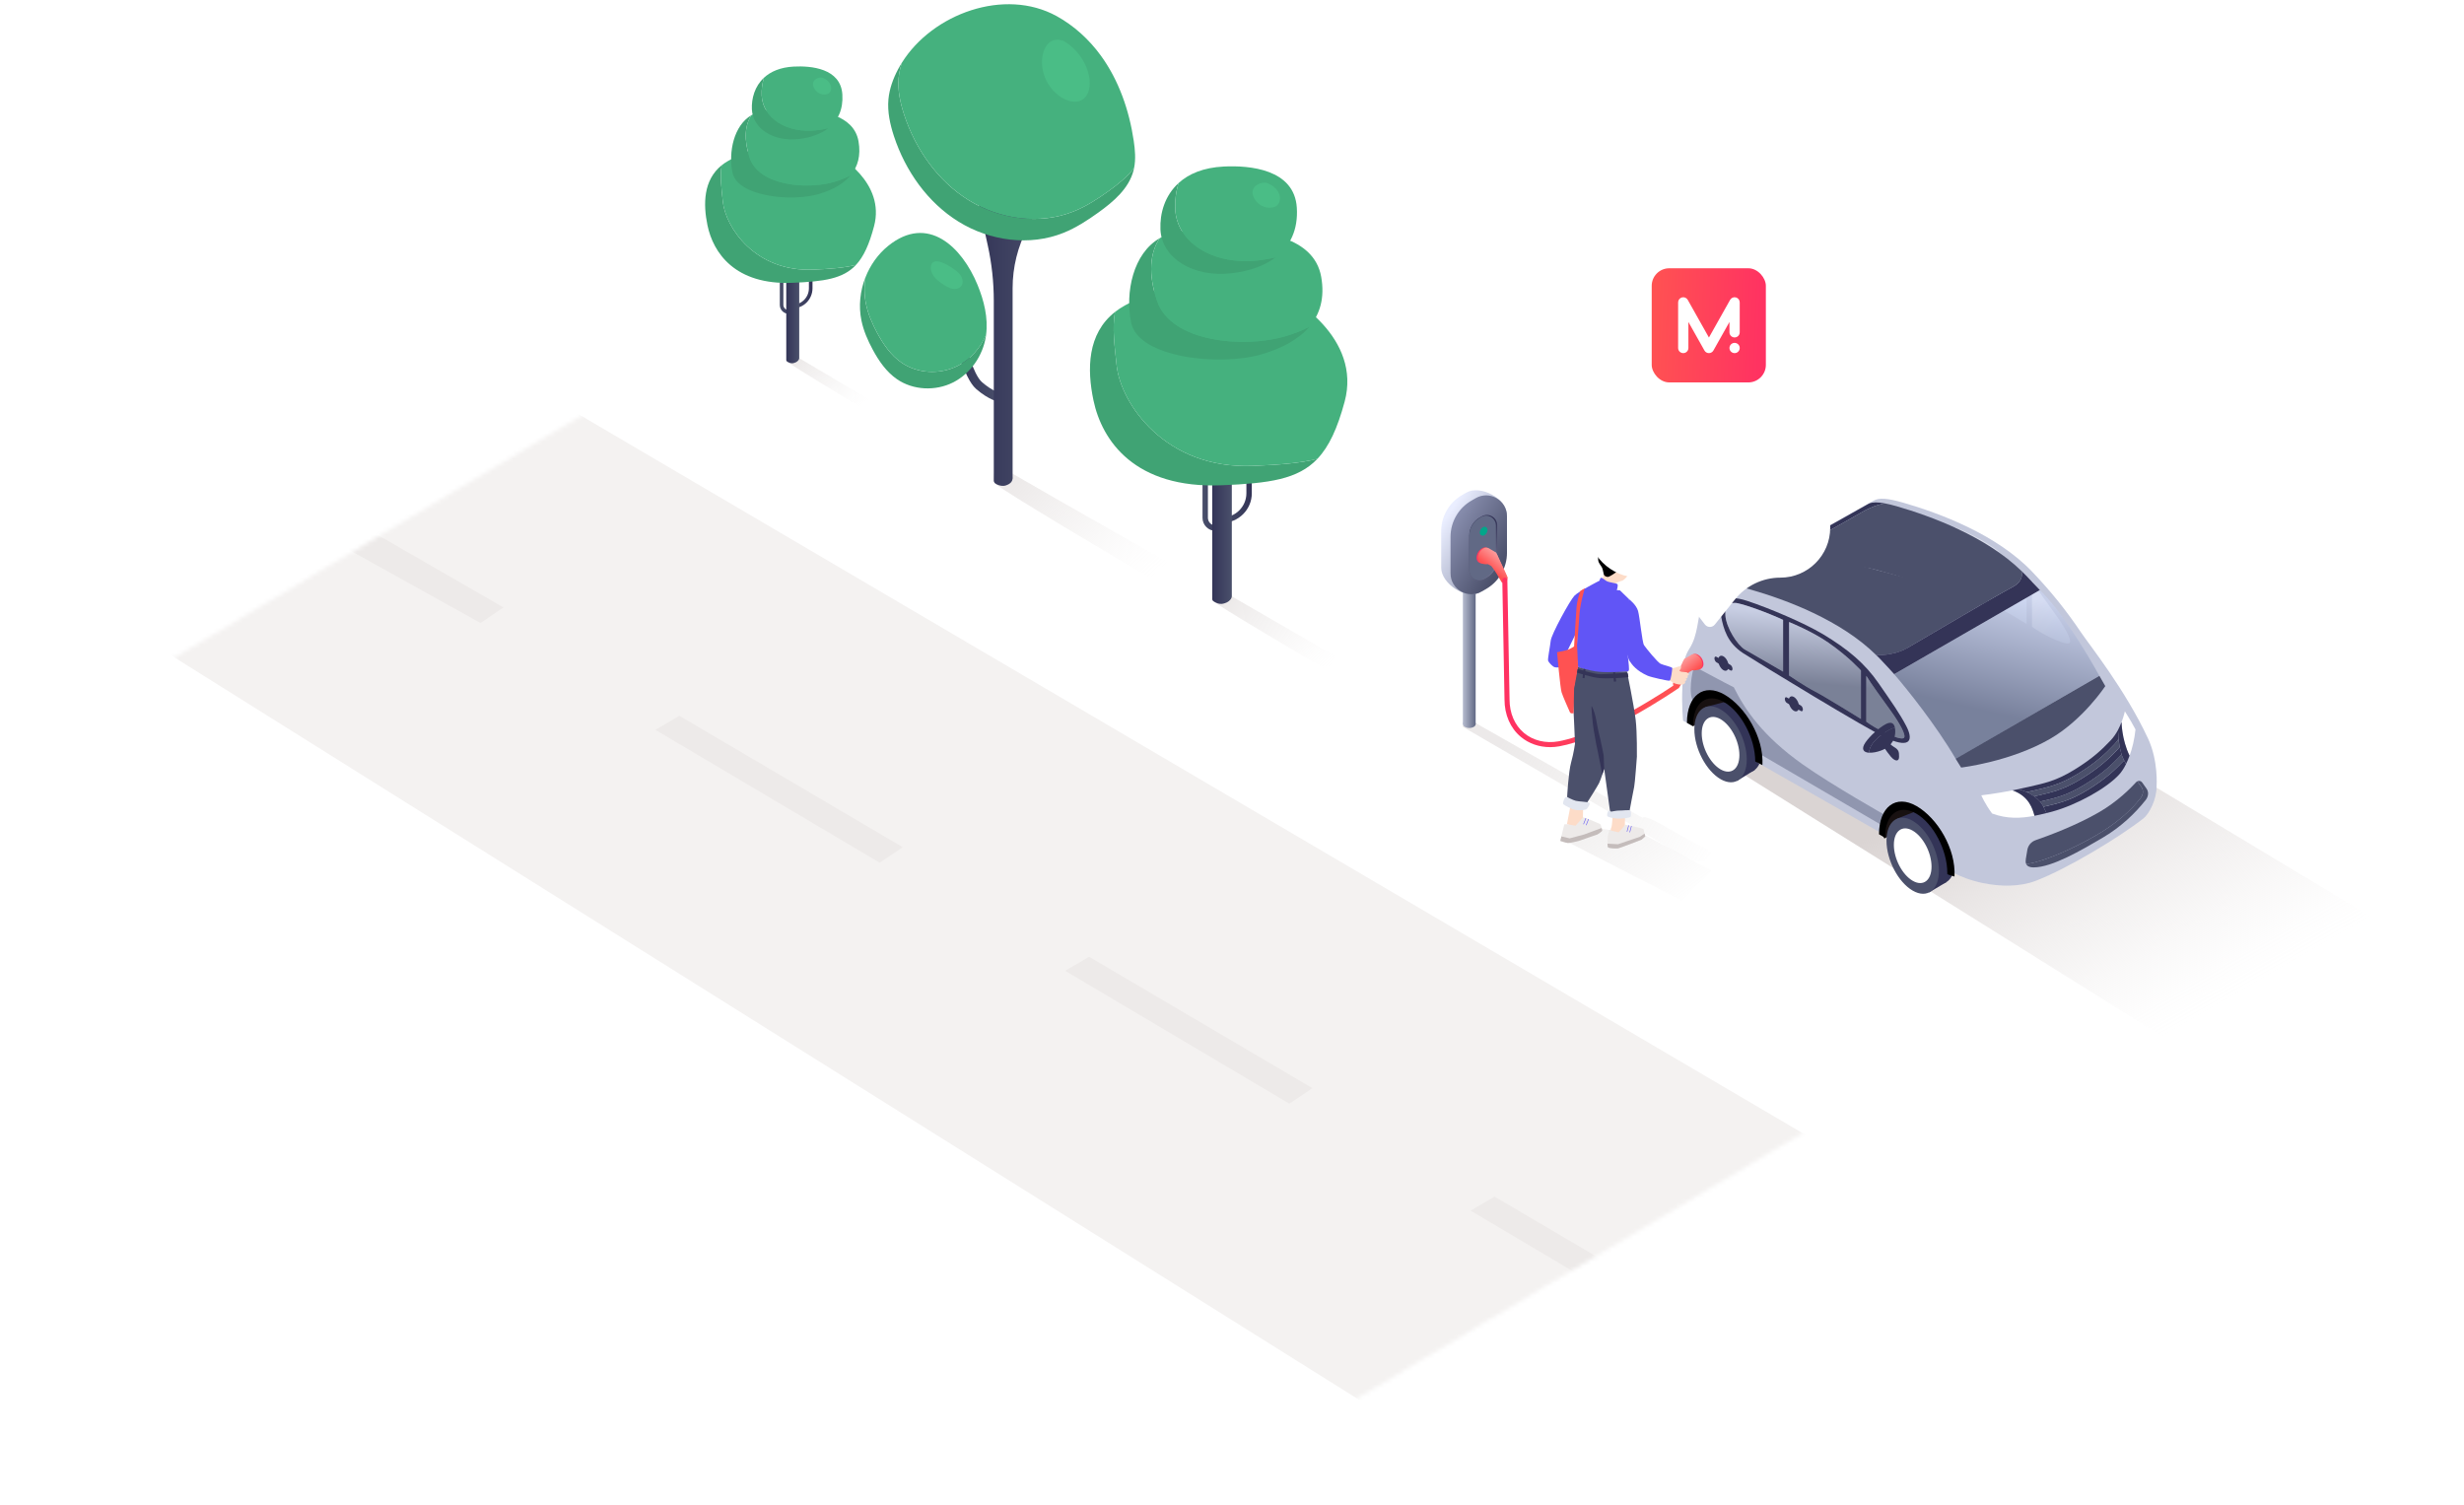 <?xml version="1.0" encoding="UTF-8"?>
<svg xmlns="http://www.w3.org/2000/svg" width="583" height="356" viewBox="0 0 583 356" fill="none">
  <mask id="mask0_7581_391" style="mask-type:alpha" maskUnits="userSpaceOnUse" x="23" y="0" width="560" height="341">
    <path d="M26.532 177.334L299.237 339.341C301.531 340.777 304.398 340.815 306.719 339.429L579.327 177.08C584.215 174.171 584.224 166.908 579.355 163.98C485.158 107.361 401.143 58.602 306.946 1.993C304.672 0.626 301.861 0.617 299.577 1.974L26.673 164.302C21.842 167.182 21.758 174.348 26.532 177.334Z" fill="#F9F7F6"></path>
  </mask>
  <g mask="url(#mask0_7581_391)">
    <path d="M360.255 355.447L0.5 130L87.5 69L471.176 294.347L360.255 355.447Z" fill="#F4F2F1"></path>
    <path d="M87.5 125.5L119.126 143.723L113.682 147.401L81.5 129.5L87.5 125.5Z" fill="#EDEAE9"></path>
    <path d="M160.744 169.365L213.583 200.452L208.139 204.129L155.072 172.685L160.744 169.365Z" fill="#EDEAE9"></path>
    <path d="M257.687 226.378L310.526 257.466L305.082 261.143L252.015 229.699L257.687 226.378Z" fill="#EDEAE9"></path>
    <path d="M353.621 283.127L406.46 314.214L401.016 317.892L347.949 286.447L353.621 283.127Z" fill="#EDEAE9"></path>
  </g>
  <path d="M526.13 254.299L566.63 220.299L458.63 155.299L408.63 180.799L526.13 254.299Z" fill="url(#paint0_linear_7581_391)"></path>
  <path d="M404.386 164.045C401.107 164.923 400.432 168.106 400.171 171.048L400.586 171.858L410.79 165.887C408.813 164.643 406.787 163.398 404.395 164.045H404.386Z" fill="#181111"></path>
  <path d="M405.389 171.145C405.389 175.36 407.964 180.26 411.127 182.083C414.291 183.907 416.856 181.958 416.846 177.743C416.846 173.527 414.271 168.627 411.108 166.804C407.945 164.981 405.379 166.919 405.389 171.145Z" fill="#333457"></path>
  <path d="M415.197 182.17L410.983 184.775L403.46 167.315L407.935 166.128L415.197 182.17Z" fill="#333457"></path>
  <path d="M400.895 172.524C400.895 177.087 403.682 182.383 407.106 184.36C410.529 186.328 413.297 184.235 413.297 179.672C413.297 175.109 410.51 169.813 407.086 167.846C403.662 165.878 400.895 167.971 400.895 172.534V172.524Z" fill="#4B506B"></path>
  <path d="M402.64 173.537C402.64 176.816 404.637 180.617 407.106 182.045C409.565 183.463 411.561 181.958 411.552 178.668C411.552 175.389 409.555 171.578 407.086 170.16C404.627 168.742 402.631 170.247 402.64 173.537Z" fill="white"></path>
  <path d="M449.666 190.601C446.377 191.479 445.712 194.662 445.451 197.604L445.866 198.414L456.07 192.443C454.093 191.199 452.068 189.964 449.676 190.601H449.666Z" fill="#181111"></path>
  <path d="M450.64 197.093C450.64 201.463 453.312 206.546 456.591 208.437C459.879 210.328 462.532 208.312 462.522 203.942C462.522 199.572 459.851 194.489 456.571 192.598C453.283 190.707 450.631 192.723 450.64 197.093Z" fill="#333457"></path>
  <path d="M460.545 208.707L456.436 211.157L448.914 193.688L453.524 191.855L460.545 208.707Z" fill="#333457"></path>
  <path d="M446.358 198.907C446.358 203.469 449.145 208.765 452.569 210.733C455.993 212.701 458.761 210.608 458.761 206.045C458.761 201.482 455.973 196.186 452.55 194.209C449.126 192.241 446.358 194.334 446.358 198.897V198.907Z" fill="#4B506B"></path>
  <path d="M448.104 199.91C448.104 203.189 450.1 206.99 452.569 208.408C455.028 209.826 457.025 208.321 457.015 205.042C457.015 201.762 455.019 197.951 452.55 196.533C450.09 195.115 448.094 196.62 448.104 199.91Z" fill="white"></path>
  <path d="M398.242 170.527C398.242 170.527 398.937 170.913 400.171 171.617C400.017 167.209 402.515 164.961 403.45 164.932C408.697 164.788 410.365 166.669 411.233 168.009C413.124 170.942 416.345 177.106 415.834 180.434C424.379 185.257 436.222 192.096 445.403 197.267C446.175 190.427 450.206 189.521 451.46 190.225C455.337 192.405 457.777 193.495 460.284 198.685C460.969 200.103 461.519 205.775 461.943 206.363C463.785 207.395 466.283 208.331 469.022 208.91C469.07 208.919 469.119 208.929 469.167 208.939C473.247 209.788 477.847 209.874 481.666 208.408C489.083 205.582 501.495 198.087 507.117 193.669C508.641 192.463 510.262 189.029 510.262 186.183V186.106C510.262 186.106 510.734 180.087 508.246 174.752C502.874 163.215 494.551 152.826 492.439 149.71C488.784 144.299 485.36 140.045 480.856 135.308C472.398 126.415 458.886 121.408 450.245 118.919C446.628 117.878 444.583 117.704 443.262 118.485L404.656 140.17C404.656 140.17 404.656 140.17 404.637 140.17C403.701 140.749 403.132 141.839 402.592 143.44C401.647 146.267 401.753 150.318 399.766 153.415C397.943 156.27 398.262 158.691 398.069 162.521C397.847 166.871 398.233 170.527 398.233 170.527H398.242Z" fill="#C2C7DB"></path>
  <path d="M410.221 162.608C412.883 167.913 417.01 174.135 426.577 180.897C433.647 185.894 446.319 193.022 446.319 193.022L445.702 195.521L416.383 178.399L413.288 170.575C413.288 170.575 410.78 166.456 406.623 164.768C406.315 164.653 403.45 164.392 400.808 166.138C399.255 164.508 400.451 158.411 400.895 157.746C402.891 158.691 407.617 161.334 410.221 162.617H410.24L410.221 162.608Z" fill="#9096AF"></path>
  <path d="M440.359 120.125L439.588 120.559C439.819 120.386 440.08 120.241 440.359 120.125Z" fill="#F6C422"></path>
  <path d="M481.271 188.431C481.425 188.392 481.579 188.363 481.743 188.325C485.263 187.505 488.022 186.984 492.362 184.341C496.943 181.543 499.093 179.363 500.993 177.386C501.196 177.173 501.369 176.952 501.553 176.73C501.668 177.337 501.813 177.916 501.987 178.466C501.9 178.572 501.823 178.688 501.736 178.784C499.846 180.752 497.695 182.942 493.104 185.73C488.841 188.334 486.093 188.874 482.669 189.675C482.254 189.202 481.791 188.778 481.29 188.421L481.271 188.431Z" fill="#333457"></path>
  <path d="M502.488 180.009C502.488 180.009 502.546 179.942 502.575 179.913C502.72 180.202 502.864 180.482 503.038 180.791C502.527 181.813 501.958 182.672 501.36 183.318C498.341 186.578 491.349 190.456 485.562 192.038C485.109 192.164 484.646 192.279 484.203 192.395C484.01 191.98 483.797 191.556 483.585 191.093C483.556 191.025 483.508 190.967 483.47 190.9C486.874 190.109 489.613 189.559 493.866 186.964C498.447 184.167 500.598 181.987 502.488 180.009Z" fill="#333457"></path>
  <path d="M491.6 183.106C487.26 185.759 484.492 186.27 480.981 187.09C480.48 187.215 479.998 187.312 479.515 187.408C478.86 187.109 478.204 186.878 477.596 186.704C478.416 186.53 479.265 186.357 480.113 186.154C483.633 185.334 486.392 184.823 490.732 182.17C495.313 179.373 497.464 177.193 499.363 175.215C500.077 174.473 500.665 173.595 501.128 172.727C501.148 173.334 501.196 174.067 501.273 174.839C500.964 175.302 500.617 175.756 500.222 176.161C498.332 178.128 496.181 180.318 491.6 183.116V183.106Z" fill="#333457"></path>
  <path d="M501.726 178.775C501.823 178.678 501.89 178.563 501.977 178.466C502.112 178.891 502.266 179.305 502.45 179.662C502.488 179.739 502.536 179.826 502.575 179.903C502.546 179.932 502.527 179.971 502.498 180C500.608 181.968 498.457 184.157 493.866 186.945C489.632 189.54 486.884 190.09 483.479 190.881C483.248 190.437 482.968 190.032 482.659 189.675C486.093 188.874 488.841 188.325 493.095 185.72C497.685 182.923 499.826 180.743 501.726 178.775Z" fill="#4B506B"></path>
  <path d="M492.362 184.34C488.022 186.984 485.254 187.504 481.743 188.324C481.579 188.363 481.425 188.392 481.271 188.43C480.702 188.025 480.104 187.697 479.506 187.418C479.998 187.312 480.47 187.205 480.972 187.099C484.482 186.279 487.25 185.768 491.58 183.115C496.171 180.318 498.312 178.138 500.212 176.16C500.608 175.755 500.945 175.302 501.263 174.839C501.331 175.456 501.408 176.093 501.533 176.73C501.36 176.951 501.177 177.173 500.974 177.385C499.084 179.353 496.933 181.543 492.352 184.34H492.362Z" fill="#4B506B"></path>
  <path d="M476.178 187.003C480.19 188.431 480.943 191.498 481.386 193.022C478.107 193.659 474.819 193.784 471.347 192.482C469.649 190.215 468.791 188.18 468.791 188.18C468.791 188.18 471.964 187.823 476.178 187.013V187.003Z" fill="white"></path>
  <path d="M476.178 187.003C476.641 186.916 477.114 186.82 477.596 186.714C479.689 187.312 482.399 188.546 483.585 191.074C483.807 191.537 484.01 191.961 484.203 192.376C483.257 192.627 482.322 192.839 481.377 193.022C480.933 191.498 480.181 188.431 476.169 187.003H476.178Z" fill="#333457"></path>
  <path d="M501.977 170.855C502.527 169.418 502.758 168.308 502.758 168.308C502.758 168.308 504.022 170.238 505.275 172.601C505.025 174.955 504.523 177.038 503.877 178.804C501.987 175.331 501.987 170.845 501.987 170.845L501.977 170.855Z" fill="white"></path>
  <path d="M502.45 179.662C501.476 177.733 501.206 174.646 501.128 172.726C501.476 172.071 501.746 171.444 501.977 170.845C501.977 170.845 501.977 174.829 503.867 178.794C503.617 179.508 503.337 180.173 503.038 180.762C502.826 180.376 502.623 179.99 502.45 179.643V179.662Z" fill="#333457"></path>
  <path d="M479.93 204.366C484.231 203.643 491.146 200.46 496.075 197.575C500.559 194.951 503.964 192 506.452 188.874C507.098 188.074 507.252 187.003 506.655 186.164L505.719 184.852C506.095 184.669 506.577 184.755 506.847 185.132L507.879 186.588C508.477 187.427 508.313 188.488 507.677 189.299C505.198 192.424 501.832 195.694 497.348 198.308C492.41 201.202 485.582 205.196 481.222 205.234C480.084 205.234 479.573 204.878 479.39 204.357C479.573 204.376 479.747 204.386 479.94 204.357L479.93 204.366Z" fill="#4B506B"></path>
  <path d="M479.332 203.199L479.679 201.115C479.863 200.035 480.605 199.148 481.647 198.791C484.636 197.759 491.137 195.366 496.644 192.183C500.926 189.714 504.08 186.55 505.439 185.054C505.517 184.968 505.623 184.91 505.719 184.871L506.655 186.183C507.253 187.013 507.089 188.083 506.452 188.894C503.973 192.019 500.559 194.961 496.075 197.585C491.137 200.479 484.231 203.652 479.93 204.376C479.737 204.405 479.554 204.395 479.38 204.376C479.255 204.029 479.265 203.623 479.332 203.209V203.199Z" fill="#4B506B"></path>
  <path d="M498.129 162.337C498.129 162.337 492.931 170.238 485.167 174.762C475.725 180.251 464.017 181.611 464.017 181.611C463.554 180.868 463.13 180.173 462.725 179.537L496.731 159.906C497.184 160.688 497.647 161.498 498.129 162.347V162.337Z" fill="#4B506B"></path>
  <path d="M407.192 138.849C408.186 138.289 441.459 119.575 441.459 119.575L442.23 119.141C443.118 118.794 444.304 118.784 445.963 119.103C445.914 119.103 443.368 119.479 440.35 121.283C437.302 123.106 415.544 135.116 413.509 136.399C411.474 137.681 411.773 138.858 411.773 138.858C409.603 138.347 408.176 138.28 407.183 138.858L407.192 138.849Z" fill="#333457"></path>
  <path d="M443.986 134.846C456.841 138.376 467.585 140.305 471.086 141.733C465.329 145.08 456.118 150.53 451.228 153.366C448.075 155.199 443.986 155.035 443.986 155.035L444.005 155.074C435.518 146.682 422.594 141.907 414.213 139.495C413.307 139.235 412.506 139.013 411.783 138.839C411.783 138.839 411.474 137.672 413.519 136.379C414.213 135.945 417.184 134.267 420.926 132.174C426.838 131.99 435.065 132.395 443.986 134.836V134.846Z" fill="#4B506B"></path>
  <path d="M431.207 149.98C437.398 153.694 441.304 157.061 444.526 161.72C447.737 166.379 449.425 168.714 451.036 171.791C452.637 174.878 452.27 177.202 446.647 174.771C442.076 172.784 416.219 156.964 412.468 154.562C408.726 152.151 407.781 148.804 407.241 145.861C406.7 142.91 407.511 140.238 413.403 142.177C418.553 143.865 426.886 147.405 431.207 149.99V149.971V149.98Z" fill="#343457"></path>
  <path d="M441.584 159.906C442.558 161.595 445.316 165.328 447.525 168.415C449.348 170.952 451.238 174.193 450.409 174.646C449.329 175.244 443.523 172.283 441.584 170.759V159.906Z" fill="#C4C6D2"></path>
  <path d="M440.311 158.681V170.112C440.311 170.112 431.776 164.797 429.394 163.582C427.05 162.376 423.308 159.829 423.308 159.829V147.173C423.308 147.173 428.641 149.305 432.634 152.074C437.456 155.421 440.33 158.672 440.33 158.672L440.311 158.681Z" fill="#C4C6D2"></path>
  <path d="M421.89 146.662V158.913C421.89 158.913 414.599 154.698 412.854 153.694C411.118 152.691 408.436 148.543 408.234 145.601C408.031 142.649 409.256 142.746 410.375 142.649C411.773 142.543 418.737 145.167 421.881 146.662H421.89Z" fill="#C4C6D2"></path>
  <path d="M441.584 159.906C442.558 161.595 445.316 165.328 447.525 168.415C449.348 170.952 451.238 174.193 450.409 174.646C449.329 175.244 443.532 172.283 441.584 170.759V159.906Z" fill="url(#paint1_linear_7581_391)" fill-opacity="0.4"></path>
  <path d="M440.311 158.681V170.112C440.311 170.112 431.776 164.797 429.394 163.582C427.05 162.376 423.308 159.829 423.308 159.829V147.173C423.308 147.173 428.641 149.305 432.634 152.074C437.456 155.421 440.33 158.672 440.33 158.672L440.311 158.681Z" fill="url(#paint2_linear_7581_391)" fill-opacity="0.4"></path>
  <path d="M421.89 146.662V158.913C421.89 158.913 414.599 154.698 412.854 153.694C411.118 152.691 408.436 148.543 408.234 145.601C408.031 142.649 409.256 142.746 410.375 142.649C411.773 142.543 418.737 145.167 421.881 146.662H421.89Z" fill="url(#paint3_linear_7581_391)" fill-opacity="0.4"></path>
  <path d="M423.202 165.82C423.202 166.726 423.752 167.778 424.436 168.173C425.112 168.559 425.671 168.154 425.671 167.247C425.671 166.341 425.121 165.289 424.436 164.903C423.761 164.517 423.202 164.923 423.202 165.829V165.82Z" fill="#343457"></path>
  <path d="M422.787 166.321L426.095 168.231C426.365 168.386 426.577 168.231 426.577 167.865C426.577 167.498 426.365 167.093 426.095 166.929L422.787 165.019C422.517 164.865 422.305 165.019 422.305 165.386C422.305 165.752 422.517 166.167 422.787 166.321Z" fill="#343457"></path>
  <path d="M406.537 156.212C406.537 157.119 407.086 158.17 407.771 158.566C408.446 158.952 409.005 158.546 409.005 157.64C409.005 156.733 408.456 155.681 407.771 155.296C407.096 154.91 406.537 155.315 406.537 156.222V156.212Z" fill="#343457"></path>
  <path d="M406.131 156.714L409.439 158.624C409.71 158.778 409.922 158.624 409.922 158.257C409.922 157.9 409.71 157.485 409.439 157.321L406.131 155.411C405.861 155.257 405.649 155.411 405.649 155.778C405.649 156.135 405.861 156.55 406.131 156.714Z" fill="#343457"></path>
  <path d="M445.49 174.202C445.49 174.202 446.995 176.064 448.133 176.739C449.271 177.405 449.338 177.887 449.338 179.064C449.338 180.241 448.393 180.202 447.409 179.054C446.435 177.916 444.593 175.138 444.593 175.138L445.48 174.212L445.49 174.202Z" fill="#343457"></path>
  <path d="M445.336 173.759C446.705 172.736 447.679 172.321 448.335 172.157C448.393 172.418 448.422 172.707 448.432 173.016C448.461 174.463 447.853 176.537 445.143 177.559C444.101 177.955 443.04 178.148 442.221 178.09C442.279 176.836 443.098 175.398 445.336 173.739V173.759Z" fill="#343457"></path>
  <path d="M441.391 175.649C442.442 174.125 444.651 172.109 446.281 171.289C447.554 170.652 448.142 171.202 448.345 172.157C447.689 172.321 446.715 172.736 445.345 173.759C443.118 175.418 442.288 176.845 442.23 178.109C440.928 178.022 440.272 177.27 441.391 175.649Z" fill="#343457"></path>
  <path d="M453.495 190.736C458.394 193.572 462.821 200.807 462.445 207.405C462.213 207.279 461.259 207.125 460.747 206.826V206.546C460.747 201.125 457.439 194.836 453.379 192.492C449.319 190.148 446.03 192.636 446.03 198.058V198.231C445.558 197.951 445.075 197.681 444.583 197.392C444.603 190.89 448.576 187.9 453.476 190.726H453.495V190.736Z" fill="black"></path>
  <path d="M408.041 164.363C412.94 167.199 417.367 174.434 417.001 181.032C416.769 180.906 415.824 180.472 415.303 180.173C415.303 180.106 415.303 180.241 415.303 180.173C415.303 174.752 411.995 168.463 407.935 166.119C403.875 163.775 400.586 166.263 400.586 171.685V171.858C400.113 171.578 399.622 171.308 399.139 171.019C399.159 164.517 403.132 161.537 408.031 164.353H408.051L408.041 164.363Z" fill="black"></path>
  <path opacity="0.4" d="M480.788 137.431C481.772 139.119 484.521 142.862 486.729 145.939C488.552 148.485 490.442 151.717 489.613 152.17C488.533 152.768 482.727 149.807 480.788 148.283V137.431Z" fill="url(#paint4_linear_7581_391)"></path>
  <path opacity="0.4" d="M479.506 136.215V147.646C479.506 147.646 476.555 145.727 474.182 144.501C471.838 143.296 462.503 137.373 462.503 137.373V124.727C462.503 124.727 467.836 126.858 471.819 129.627C476.641 132.974 479.506 141.434 479.506 141.434V136.215Z" fill="url(#paint5_linear_7581_391)"></path>
  <path d="M451.219 153.366C458.597 149.093 470.7 141.858 476.265 138.849C479.043 137.334 478.348 135.26 478.29 135.096C478.657 135.453 479.033 135.81 479.38 136.177C480.557 137.411 481.627 138.53 482.64 139.62L448.181 159.511C447.139 158.344 446.02 157.148 444.805 155.865C444.545 155.585 444.256 155.324 443.995 155.064L443.976 155.016C443.976 155.016 448.055 155.189 451.219 153.347H451.238L451.219 153.366Z" fill="#343457"></path>
  <path d="M445.972 119.103C446.792 119.257 447.708 119.479 448.788 119.788C457.063 122.19 469.813 126.878 478.3 135.096C478.358 135.251 479.062 137.334 476.275 138.849C474.404 139.862 471.781 141.366 468.858 143.055C465.357 141.627 456.841 138.366 443.986 134.846C435.055 132.395 424.06 136.128 420.926 132.183C428.188 128.122 438.353 122.489 440.359 121.283C443.378 119.479 445.924 119.103 445.972 119.103Z" fill="#4B506B"></path>
  <path d="M448.181 159.53L482.64 139.63C487.665 144.366 494.127 155.112 496.721 159.897L462.744 179.556C458.124 171.637 451.113 162.907 448.181 159.53Z" fill="url(#paint6_linear_7581_391)" fill-opacity="0.4"></path>
  <path opacity="0.3" d="M398.5 213.361L370.5 199L378 196L389 197.5L405 206L398.5 212.508V213.361Z" fill="url(#paint7_linear_7581_391)"></path>
  <path opacity="0.32" d="M385.832 195.055L346.063 171.95L346.292 171.136L348.752 170.861L388.608 193.496C389.259 192.784 392.892 194.917 396.706 197.085L399.959 198.932C403.69 201.053 406.278 201.057 403.5 203.5C402.502 204.411 399.687 203.486 395.5 201L390.5 198C387.349 196.131 385.116 196.038 385.83 195.059L385.832 195.055Z" fill="url(#paint8_linear_7581_391)"></path>
  <path d="M346.511 170.618C347.205 170.217 348.064 170.217 348.76 170.618L348.766 170.622C349.277 170.914 349.277 171.65 348.77 171.946C348.07 172.352 347.203 172.352 346.503 171.946C345.994 171.65 345.996 170.914 346.507 170.622L346.513 170.618H346.511Z" fill="url(#paint9_linear_7581_391)"></path>
  <path d="M346.12 171.356H349.149V122.82H346.12V171.356Z" fill="url(#paint10_linear_7581_391)"></path>
  <path d="M346.509 122.185C347.205 121.784 348.061 121.784 348.758 122.185L348.764 122.189C349.275 122.481 349.275 123.217 348.768 123.513C348.067 123.919 347.201 123.919 346.501 123.513C345.992 123.217 345.994 122.481 346.505 122.189L346.511 122.185H346.509Z" fill="#8F95AE"></path>
  <path d="M350.24 140.095C346.947 141.999 341 138.141 341 134.337V125.689C341 122.161 342.882 118.902 345.937 117.136L346.945 116.554C350.238 114.65 356.51 117.963 356.51 121.767L354.354 129.482C354.354 133.009 352.473 136.269 349.419 138.035L350.24 140.097V140.095Z" fill="url(#paint11_linear_7581_391)"></path>
  <path d="M351.309 136.988C349.678 137.932 347.637 136.754 347.637 134.869V126.612C347.637 124.864 348.571 123.248 350.084 122.374L350.583 122.086C352.215 121.143 354.255 122.321 354.255 124.205V132.46C354.255 134.208 353.322 135.824 351.808 136.698L351.309 136.986V136.988Z" fill="#4B4D51"></path>
  <path d="M343.206 135.661V127.011C343.206 123.483 345.088 120.224 348.142 118.458L349.151 117.876C352.444 115.972 356.562 118.349 356.562 122.153V130.803C356.562 134.331 354.681 137.591 351.627 139.356L350.619 139.939C347.326 141.843 343.208 139.465 343.208 135.661H343.206Z" fill="url(#paint12_linear_7581_391)"></path>
  <path d="M351.313 136.926C349.685 137.859 347.649 136.693 347.649 134.828V126.656C347.649 124.925 348.579 123.327 350.09 122.461L350.589 122.175C352.217 121.242 354.253 122.408 354.253 124.272V132.445C354.253 134.175 353.324 135.773 351.812 136.64L351.313 136.926Z" fill="url(#paint13_linear_7581_391)"></path>
  <path d="M347.657 134.828V126.751C347.657 125.04 348.543 123.46 349.98 122.605L350.453 122.323C352.002 121.402 353.94 122.552 353.94 124.397V132.474C353.94 134.185 353.054 135.766 351.617 136.622L351.142 136.904C349.593 137.825 347.655 136.675 347.655 134.83L347.657 134.828Z" fill="#616985"></path>
  <path d="M351.187 126.65L351.209 126.638C351.67 126.371 351.957 125.878 351.957 125.345C351.957 124.799 351.365 124.46 350.893 124.734L350.867 124.75C350.41 125.018 350.128 125.507 350.128 126.038C350.128 126.569 350.717 126.922 351.189 126.652L351.187 126.65Z" fill="url(#paint14_radial_7581_391)"></path>
  <path d="M348.981 132.036C348.981 133.338 350.39 134.153 351.518 133.504L351.572 133.473C352.679 132.835 353.359 131.655 353.359 130.379C353.359 129.073 351.941 128.258 350.812 128.917L350.751 128.952C349.654 129.592 348.979 130.766 348.979 132.036H348.981Z" fill="#616985"></path>
  <path d="M349.354 132.032C349.354 133.009 350.412 133.621 351.258 133.133L351.3 133.11C352.13 132.632 352.641 131.746 352.641 130.789C352.641 129.809 351.578 129.199 350.732 129.692L350.684 129.72C349.861 130.199 349.356 131.079 349.356 132.032H349.354Z" fill="url(#paint15_linear_7581_391)"></path>
  <path d="M350.97 129.769C350.147 130.249 349.642 131.129 349.642 132.082C349.642 132.611 349.952 133.033 350.372 133.232C350.836 133.447 351.349 133.536 351.86 133.492C351.925 133.487 351.988 133.483 352.043 133.477L352.85 133.934C353.342 134.53 353.784 135.166 354.172 135.835L355.151 137.521C355.267 137.879 355.696 138.068 356.049 137.865L356.068 137.853C356.473 137.62 356.723 137.188 356.723 136.722C356.723 136.707 356.723 136.689 356.723 136.673L356.72 136.636C356.704 136.507 356.648 136.397 356.568 136.308L354.135 131.054L354.064 130.955C354.032 130.904 353.997 130.856 353.959 130.811L353.892 130.716L353.807 130.655C353.75 130.61 353.689 130.568 353.628 130.527L353.586 130.495L352.387 129.799C352.329 129.757 352.266 129.722 352.203 129.692H352.201C351.844 129.523 351.41 129.515 351.019 129.742L350.972 129.769H350.97Z" fill="url(#paint16_linear_7581_391)"></path>
  <path d="M352.856 131.111L352.86 130.939L353.184 130.694L353.748 130.61L353.894 130.716L354.137 131.032L356.546 136.272C356.007 135.738 355.38 136.497 355.38 136.497L352.856 131.109V131.111Z" fill="url(#paint17_linear_7581_391)"></path>
  <path d="M366.77 176.78C364.182 176.78 361.731 175.935 359.831 174.347C357.345 172.269 355.976 169.12 355.976 165.48L355.457 137.285C355.451 136.955 355.713 136.683 356.043 136.677H356.055C356.38 136.677 356.645 136.937 356.651 137.263L357.169 165.468C357.169 168.759 358.387 171.583 360.597 173.431C362.751 175.231 365.717 175.953 368.734 175.408C379.509 173.465 395.956 162.203 396.12 162.088C396.392 161.901 396.763 161.97 396.951 162.242C397.138 162.514 397.069 162.885 396.797 163.073C396.755 163.102 392.562 165.981 387.077 169.063C379.686 173.216 373.585 175.748 368.945 176.584C368.215 176.717 367.487 176.782 366.768 176.782L366.77 176.78Z" fill="url(#paint18_linear_7581_391)"></path>
  <path d="M385.621 131.291C385.621 131.291 386.313 131.983 386.156 132.549C385.998 133.116 385.621 133.274 385.653 133.682C385.684 134.09 385.779 135.381 385.368 135.916C384.958 136.45 384.204 137.332 383.733 137.427C383.261 137.522 382.758 137.804 382.505 137.867C382.253 137.93 382.16 138.402 382.16 138.402L379.076 137.174C379.076 137.174 379.422 136.261 379.453 135.821C379.485 135.381 380.304 132.987 380.996 132.516C381.689 132.044 384.08 131.194 384.206 131.162C384.333 131.131 385.623 131.289 385.623 131.289L385.621 131.291Z" fill="#FDDCC8"></path>
  <path d="M385.558 131.512C385.558 131.512 385.715 130.851 385.652 130.661C385.589 130.472 386.155 129.842 386.187 129.56C386.219 129.276 386.471 128.962 386.092 128.836C385.713 128.71 384.897 128.868 384.581 128.773C384.265 128.678 383.983 127.798 383.636 127.672C383.291 127.546 382.661 127.137 382.314 127.043C381.969 126.948 381.369 126.979 381.15 127.106C380.931 127.232 380.773 127.925 380.489 128.051C380.205 128.177 379.483 128.177 379.325 128.209C379.167 128.24 378.224 128.964 378.192 129.154C378.161 129.343 377.626 130.036 377.752 130.381C377.878 130.726 378.192 130.916 378.161 131.168C378.129 131.421 378.066 132.553 378.224 132.93C378.382 133.307 378.853 133.968 379.011 134.221C379.169 134.473 379.356 135.322 379.451 135.825C379.546 136.328 380.238 136.612 380.647 136.454C381.055 136.296 382.314 135.509 382.472 135.29C382.63 135.071 382.251 133.181 382.849 133.244C383.446 133.307 383.478 133.937 383.794 133.716C384.109 133.495 384.486 132.646 384.768 132.362C385.053 132.078 385.556 131.512 385.556 131.512H385.558Z" fill="black"></path>
  <path d="M385.656 135.324C385.656 135.324 385.334 135.243 385.007 135.302C384.679 135.361 384.411 135.408 384.725 135.515C385.038 135.624 385.123 135.602 385.376 135.629C385.628 135.657 385.654 135.322 385.654 135.322L385.656 135.324Z" fill="black"></path>
  <path d="M403.053 157.172C403.053 156.238 402.558 155.376 401.753 154.907L401.707 154.881C400.879 154.397 399.837 154.995 399.837 155.956C399.837 156.917 400.338 157.76 401.151 158.229L401.19 158.253C402.019 158.73 403.055 158.133 403.055 157.176L403.053 157.172Z" fill="url(#paint19_linear_7581_391)"></path>
  <path d="M401.471 154.956L401.425 154.93C401.045 154.707 400.616 154.713 400.269 154.879H400.267C400.204 154.91 400.145 154.944 400.088 154.985L398.912 155.668L398.87 155.697C398.811 155.737 398.752 155.78 398.695 155.824L398.612 155.883L398.545 155.976C398.507 156.021 398.474 156.068 398.444 156.118L398.375 156.214L395.991 161.36C395.915 161.447 395.859 161.556 395.844 161.68L395.84 161.715C395.84 161.731 395.838 161.747 395.838 161.763C395.838 162.22 396.082 162.643 396.479 162.872L396.499 162.883C396.844 163.083 397.264 162.897 397.379 162.548L398.337 160.897C398.718 160.241 399.15 159.62 399.632 159.036L400.423 158.588C400.478 158.592 400.539 158.598 400.603 158.604C401.102 158.647 401.605 158.558 402.059 158.347C402.469 158.154 402.775 157.74 402.775 157.221C402.775 156.287 402.28 155.425 401.475 154.956H401.471Z" fill="url(#paint20_linear_7581_391)"></path>
  <path d="M399.624 156.27L397.153 161.548C397.153 161.548 396.54 160.804 396.011 161.327L398.371 156.193L398.608 155.883L398.75 155.778L399.302 155.863L399.62 156.104L399.624 156.272V156.27Z" fill="url(#paint21_linear_7581_391)"></path>
  <path d="M378.451 137.397C378.451 137.397 373.595 139.842 372.527 140.945C371.46 142.048 367.086 150.037 366.914 151.585C366.742 153.134 366.156 155.924 366.294 156.339C366.433 156.751 367.362 157.716 367.81 157.854C368.258 157.992 368.946 157.887 368.946 157.887L373.216 149.174C373.216 149.174 372.975 155.684 373.182 156.613C373.39 157.542 373.39 157.822 373.39 157.822C373.39 157.822 376.562 159.205 379.317 159.17C382.071 159.136 385.056 158.913 385.056 158.913C385.056 158.913 385.414 158.86 385.437 158.393C385.473 157.676 385.084 154.421 384.981 154.075C384.879 153.73 383.999 146.866 384.17 146.246C384.342 145.627 385.479 141.803 385.479 141.803L383.275 139.668L382.551 139.635C382.551 139.635 382.963 138.395 382.653 138.188C382.343 137.981 380.656 137.776 380.209 137.533C379.761 137.291 379.072 136.637 378.831 136.707C378.591 136.776 378.453 137.395 378.453 137.395L378.451 137.397Z" fill="#6155F6"></path>
  <path d="M371.557 190.83L370.748 195.009L373.086 195.773L374.522 194.291L374.568 191.371L371.557 190.83Z" fill="#FDDCC8"></path>
  <path d="M381.568 192.823C381.568 192.823 381.459 195.331 381.25 195.767C381.039 196.203 381.086 196.836 381.086 196.836C381.086 196.836 382.616 197.527 383.492 197.227C384.368 196.927 384.435 196.617 384.435 196.617L384.49 193.198L381.568 192.825V192.823Z" fill="#FDDCC8"></path>
  <path d="M397.425 158.75C397.323 158.661 397.309 158.711 397.591 158.353C397.759 158.144 397.749 157.86 397.743 157.765C397.735 157.649 397.883 157.586 397.262 157.683C397.062 157.714 396.648 157.882 396.457 157.937C396.257 157.996 395.825 158.138 395.496 158.097C395.709 158.894 395.214 159.889 395.044 160.289C394.997 160.4 394.902 160.486 394.772 160.559C395.068 161.019 396.145 162.069 397.998 161.974C398.142 161.966 398.605 161.883 398.71 161.501C398.777 161.256 398.939 161.205 398.294 161.141C398.485 161.167 398.964 161.171 399.063 160.857C399.132 160.632 398.858 160.567 398.738 160.518C398.901 160.536 399.132 160.63 399.294 160.315C399.373 160.159 399.399 159.904 399.116 159.926C399.233 159.918 399.479 159.849 399.558 159.727C399.813 159.326 399.168 158.985 398.428 159.005L397.899 158.955C397.723 158.939 397.558 158.866 397.423 158.752L397.425 158.75Z" fill="#FDDCC8"></path>
  <path d="M379.556 181.888C379.556 181.888 378.792 184.404 378.342 185.304C377.892 186.201 375.511 189.932 375.511 189.932C375.511 189.932 374.656 190.292 373.175 190.067C371.691 189.842 370.793 188.583 370.793 188.583C370.793 188.583 371.107 182.652 371.736 180.404C372.366 178.157 372.658 175.961 372.658 175.961C372.658 175.961 372.356 168.367 372.176 165.849C371.997 163.333 373.281 157.785 373.281 157.785C373.281 157.785 375.976 158.728 378.315 158.953C380.651 159.178 384.948 158.876 384.948 158.876C384.948 158.876 386.562 166.571 387.016 170.371C387.369 173.321 387.3 179.051 387.3 179.051C387.3 179.051 386.836 185.392 386.657 186.156C386.477 186.92 385.577 191.817 385.577 191.817C385.577 191.817 384.094 192.221 383.016 192.312C381.939 192.403 380.994 192.312 380.994 192.312L379.556 181.888Z" fill="#4B506B"></path>
  <path d="M370.793 188.585C370.793 188.585 370.434 188.494 370.255 188.81C370.075 189.125 369.625 190.069 369.896 190.294C370.166 190.518 371.963 191.596 373.041 191.687C374.118 191.777 375.152 191.641 375.422 191.416C375.692 191.191 376.365 190.157 376.006 189.932C375.647 189.708 373.579 189.662 372.861 189.483C372.143 189.303 370.793 188.585 370.793 188.585Z" fill="#E2E6F0"></path>
  <path d="M381.191 192.048C381.191 192.048 380.935 191.765 380.663 191.84C380.388 191.917 380.065 192.981 380.371 193.176C380.676 193.372 382.14 193.76 383.403 193.689C384.666 193.618 385.664 193.443 385.808 193.271C385.952 193.099 385.917 192.016 385.793 191.785C385.668 191.554 383.677 191.813 383.139 191.785C382.6 191.758 381.191 192.048 381.191 192.048Z" fill="#E2E6F0"></path>
  <path d="M385.475 141.805C385.475 141.805 387.162 143.08 387.576 144.56C387.988 146.041 388.541 151.965 388.989 152.653C389.437 153.342 392.191 156.718 392.915 157.061C393.639 157.406 395.67 157.785 395.67 158.095C395.67 158.405 395.36 160.954 395.05 161.056C394.74 161.159 390.64 160.234 389.849 159.886C387.227 158.728 386.163 157.329 385.465 156.236C385.212 155.842 383.616 150.21 383.478 149.384C383.34 148.557 384.098 144.183 384.305 143.632C384.512 143.082 385.475 141.807 385.475 141.807V141.805Z" fill="#6155F6"></path>
  <path d="M373.638 146.414C373.723 143.105 374.984 139.177 374.984 139.177L373.912 139.83C373.912 139.83 373.167 141.925 373.025 143.597C372.896 145.104 372.51 151.692 372.437 152.961C371.886 153.316 371.101 153.758 370.432 153.9C369.26 154.149 368.408 154.326 368.408 154.326C368.408 154.326 369.153 162.712 369.473 163.777C369.739 164.667 371.022 167.562 371.438 168.495C371.517 168.672 371.695 168.785 371.89 168.783L372.332 168.775L372.439 162.887L373.39 157.823L373.139 152.576C373.212 151.676 373.617 147.369 373.642 146.414H373.638Z" fill="#FF5252"></path>
  <path d="M373.293 158.3C373.293 158.3 377.274 159.529 378.598 159.529C379.922 159.529 384.817 159.229 384.997 159.158C385.176 159.087 385.283 159.981 385.283 160.161C385.283 160.34 380.638 160.605 378.634 160.461C376.629 160.317 373.137 159.145 373.137 159.145L373.291 158.302L373.293 158.3Z" fill="#343457"></path>
  <path d="M374.664 158.239C374.664 158.346 374.449 160.421 374.449 160.421L374.915 160.457L375.13 158.375L374.664 158.239Z" fill="#343457"></path>
  <path d="M381.704 159.081L381.856 161.281L382.393 161.246L382.118 159.042L381.704 159.081Z" fill="#343457"></path>
  <path d="M370.748 195.009L370.119 195.054L369.175 198.963C369.175 198.963 370.478 199.413 370.973 199.458C371.468 199.503 373.544 198.963 373.544 198.963L377.965 197.43C377.965 197.43 379.135 196.71 379.09 196.485C379.045 196.26 378.776 195.092 378.64 195.001C378.544 194.938 377.48 194.49 376.304 193.979C375.937 193.819 374.568 193.393 374.568 193.393L372.77 195.37L370.748 195.011V195.009Z" fill="#EDEAE9"></path>
  <path d="M374.808 197.446L371.397 198.365L369.435 197.898L369.177 198.965C369.177 198.965 370.479 199.415 370.974 199.46C371.47 199.506 373.545 198.965 373.545 198.965L377.967 197.432C377.967 197.432 379.137 196.712 379.092 196.487C379.074 196.398 379.022 196.165 378.957 195.909L374.808 197.45V197.446Z" fill="#C4BCBB"></path>
  <path d="M375.239 193.573L374.676 195.015" stroke="#6155F6" stroke-width="0.132" stroke-miterlimit="10"></path>
  <path d="M375.864 193.798L375.302 195.24" stroke="#6155F6" stroke-width="0.132" stroke-miterlimit="10"></path>
  <path d="M381.398 196.581L380.814 196.311L380.409 197.884C380.409 197.884 380.224 200.275 380.492 200.5C380.761 200.725 382.379 200.814 382.874 200.725C383.369 200.636 388.42 198.659 388.42 198.659L389.288 197.891L388.848 196.173C388.489 195.948 386.323 195.51 386.323 195.51L384.533 195.127L383.74 196.124L382.967 196.94L381.394 196.581H381.398Z" fill="#EDEAE9"></path>
  <path d="M382.874 200.727C383.369 200.636 388.421 198.661 388.421 198.661L389.289 197.894L389.117 197.235L388.01 197.992L382.821 199.756C382.821 199.756 381.177 199.667 380.347 199.614C380.355 200.052 380.392 200.421 380.491 200.504C380.761 200.729 382.377 200.818 382.872 200.729L382.874 200.727Z" fill="#C4BCBB"></path>
  <path d="M385.36 195.283L384.962 196.779" stroke="#6155F6" stroke-width="0.132" stroke-miterlimit="10"></path>
  <path d="M386.008 195.437L385.609 196.933" stroke="#6155F6" stroke-width="0.132" stroke-miterlimit="10"></path>
  <path d="M379.556 181.888L379.449 178.771C379.449 178.771 378.705 174.925 378.251 173.244C377.859 171.784 377.636 168.909 376.647 167.127C376.375 166.638 376.843 171.257 377.087 172.759C377.541 175.541 377.979 177.585 378.026 177.709C378.115 177.944 379.104 183.297 379.104 183.297L379.556 181.89V181.888Z" fill="#343457"></path>
  <path d="M287.144 142.283C288.26 143.372 307.432 154.759 317.409 160.503C317.809 160.735 318.3 160.735 318.704 160.512C320.069 160.048 320.173 160.503 320.631 160.247C321.514 159.754 321.522 158.49 320.648 157.985C310.854 152.319 301.055 146.657 291.261 140.991C290.865 140.763 290.374 140.755 289.975 140.978C289.467 141.823 288.871 140.047 287.515 139.512C286.849 140.448 286.757 141.77 287.148 142.283H287.144Z" fill="url(#paint22_linear_7581_391)"></path>
  <path d="M289.147 123.715C293.026 123.715 296.186 120.576 296.186 116.711V110.561H294.904V116.711C294.904 119.872 292.323 122.44 289.147 122.44V123.715Z" fill="url(#paint23_linear_7581_391)"></path>
  <path d="M287.627 125.612H289.147V124.336H287.627C286.62 124.336 285.8 123.52 285.8 122.522V114.644H284.518V122.522C284.518 124.225 285.913 125.612 287.623 125.612H287.627Z" fill="url(#paint24_linear_7581_391)"></path>
  <path d="M286.832 141.778C286.832 141.948 286.912 142.105 287.045 142.204C287.449 142.503 288.373 143.062 289.397 142.834C290.679 142.548 291.17 141.894 291.353 141.509C291.424 141.364 291.457 141.202 291.457 141.041V113.203H286.832V141.778Z" fill="url(#paint25_linear_7581_391)"></path>
  <path d="M263.81 73.822C263.127 77.649 263.731 81.932 264.197 86.417C265.142 95.488 275.723 111.074 296.444 110.233C302.692 109.981 307.662 109.587 311.707 108.568C307.095 113.418 300.34 114.359 289.084 114.818C268.522 115.659 260.742 104.319 258.723 94.73C257.171 87.358 257.25 78.974 263.81 73.822Z" fill="#40A374"></path>
  <path d="M264.193 86.417C263.726 81.932 263.123 77.649 263.806 73.822C264.526 73.254 265.325 72.728 266.207 72.244C275.14 67.369 285.796 63.645 300.898 68.396C306.176 70.057 322.172 80.109 318.155 95.02C316.436 101.407 314.446 105.681 311.703 108.568C307.657 109.587 302.687 109.981 296.439 110.233C275.719 111.074 265.138 95.492 264.193 86.417Z" fill="#45B17E"></path>
  <path d="M274.382 56.372C272.064 59.855 271.623 64.817 273.762 71.208C277.026 80.954 294.225 82.462 304.024 79.596C306.13 78.978 308.065 78.229 309.784 77.334C307.262 80.3 303.333 82.42 298.479 83.841C288.685 86.707 269.379 84.702 267.652 76.385C266.145 69.145 268.139 59.955 274.382 56.372Z" fill="#40A374"></path>
  <path d="M273.762 71.204C271.623 64.817 272.064 59.855 274.382 56.368C275.311 55.833 276.33 55.423 277.45 55.166C286.096 53.158 293.297 54.595 293.297 54.595C298.196 54.881 310.871 55.742 312.602 65.488C313.477 70.409 312.361 74.306 309.789 77.33C308.069 78.224 306.134 78.974 304.028 79.591C294.233 82.457 277.034 80.954 273.766 71.204H273.762Z" fill="#45B17E"></path>
  <path d="M278.865 43.308C278.22 45.346 277.979 47.471 278.066 49.501C278.403 57.221 286.837 62.928 297.971 61.587C299.307 61.425 300.585 61.193 301.809 60.899C299.187 62.891 295.674 64.138 291.569 64.631C282.062 65.778 274.857 60.903 274.57 54.309C274.403 50.486 275.594 46.282 278.87 43.308H278.865Z" fill="#40A374"></path>
  <path d="M278.066 49.501C277.979 47.471 278.22 45.346 278.865 43.308C281.238 41.15 284.705 39.643 289.551 39.403C295.619 39.1 306.263 39.974 306.837 49.148C307.166 54.359 305.26 58.277 301.809 60.895C300.589 61.193 299.307 61.421 297.971 61.582C286.841 62.924 278.403 57.217 278.066 49.496V49.501Z" fill="#45B17E"></path>
  <path d="M299.849 43.325C303.607 44.849 303.345 48.2 301.713 48.896C300.082 49.592 297.83 48.854 296.814 47.04C295.103 43.979 298.683 42.857 299.844 43.329L299.849 43.325Z" fill="#4ABD86"></path>
  <path d="M235.41 114.399C236.955 115.916 263.517 131.764 277.34 139.761C277.894 140.084 278.574 140.084 279.134 139.772C281.025 139.127 281.169 139.761 281.804 139.403C283.026 138.717 283.038 136.959 281.827 136.255C268.258 128.369 253.379 120.09 239.804 112.203C239.256 111.886 239.106 111.667 238.553 111.972C237.849 113.148 237.803 111.28 235.917 110.537C234.995 111.84 234.868 113.679 235.41 114.394V114.399Z" fill="url(#paint26_linear_7581_391)"></path>
  <path d="M236.459 95.12L236.811 93.022C236.811 93.022 234.891 92.647 232.347 90.421C230.231 88.571 228.27 81.208 227.699 78.528L225.618 78.972C225.842 80.027 227.919 89.366 230.946 92.018C233.991 94.682 236.361 95.103 236.459 95.114V95.12Z" fill="url(#paint27_linear_7581_391)"></path>
  <path d="M204.77 65.619C204.442 67.712 204.465 69.857 204.897 71.938C205.399 74.353 206.397 76.642 207.567 78.81C209.009 81.485 210.791 84.074 213.294 85.798C217.117 88.438 222.405 88.669 226.557 86.582C229.602 85.054 231.972 82.356 233.304 79.219C233.287 79.335 233.287 79.45 233.27 79.565C232.566 84.16 229.637 88.409 225.485 90.496C221.333 92.583 216.044 92.353 212.221 89.712C209.718 87.988 207.936 85.4 206.495 82.725C205.324 80.557 204.326 78.268 203.825 75.853C203.115 72.445 203.496 68.859 204.765 65.619H204.77Z" fill="#40A374"></path>
  <path d="M226.563 86.582C222.411 88.669 217.123 88.438 213.3 85.798C210.797 84.074 209.015 81.485 207.573 78.81C206.402 76.642 205.405 74.354 204.903 71.938C204.471 69.862 204.448 67.712 204.776 65.619C205.907 62.737 207.735 60.131 210.145 58.182C219.557 50.578 227.613 58.465 231.286 67.389C232.826 71.131 233.841 75.213 233.316 79.219C231.984 82.356 229.608 85.048 226.569 86.582H226.563Z" fill="#45B17E"></path>
  <path d="M226.05 63.93C226.649 64.397 227.226 64.921 227.543 65.613C227.86 66.299 227.86 67.181 227.37 67.758C226.915 68.294 226.13 68.456 225.438 68.34C224.746 68.225 224.118 67.868 223.518 67.504C221.972 66.57 220.317 65.279 220.237 63.469C220.214 63.019 220.312 62.541 220.617 62.206C221.765 60.938 225.104 63.203 226.05 63.936V63.93Z" fill="#4ABD86"></path>
  <path d="M235.127 113.649C235.127 113.886 235.202 114.105 235.335 114.243C235.721 114.658 236.967 115.183 237.959 114.866C239.193 114.468 239.516 113.828 239.591 113.275C239.62 113.061 239.591 112.848 239.591 112.623V68.19C239.591 63.221 240.802 58.326 243.12 53.927L248.379 43.942L230.479 43.296L233.72 58.09C234.66 62.391 235.139 66.778 235.139 71.177V113.644L235.127 113.649Z" fill="url(#paint28_linear_7581_391)"></path>
  <path d="M210.21 23.492C210.441 20.996 211.323 18.592 212.499 16.372C212.776 15.848 213.082 15.34 213.393 14.833C213.013 15.998 212.742 17.197 212.626 18.413C212.355 21.371 213.001 24.34 213.935 27.165C216.634 35.363 221.899 42.852 229.24 47.389C236.582 51.927 246.056 53.236 254.061 50.013C257.008 48.825 259.689 47.078 262.267 45.233C264.47 43.654 266.684 41.878 268.328 39.756C268.293 39.923 268.264 40.091 268.224 40.258C267.14 44.582 263.472 47.712 259.851 50.307C257.273 52.157 254.586 53.898 251.644 55.086C243.64 58.315 234.165 57 226.824 52.463C219.483 47.926 214.218 40.431 211.519 32.238C210.591 29.419 209.939 26.444 210.21 23.487V23.492Z" fill="#40A374"></path>
  <path d="M262.267 45.233C259.689 47.084 257.002 48.825 254.061 50.013C246.056 53.241 236.581 51.927 229.24 47.389C221.899 42.852 216.634 35.357 213.935 27.165C213.007 24.346 212.355 21.371 212.626 18.413C212.741 17.191 213.007 15.998 213.393 14.833C220.642 3.233 237.694 -2.987 250.035 3.827C254.141 6.093 257.694 9.344 260.45 13.132C264.735 19.013 267.174 26.104 268.247 33.305C268.564 35.444 268.76 37.646 268.333 39.756C266.69 41.878 264.47 43.654 262.272 45.233H262.267Z" fill="#45B17E"></path>
  <path d="M251.194 9.437C254.487 11.155 256.938 14.407 257.687 18.044C258.126 20.166 257.733 22.83 255.773 23.758C254.493 24.363 252.953 24 251.696 23.349C248.155 21.504 246.027 17.278 246.65 13.34C246.852 12.049 247.376 10.734 248.426 9.956C249.475 9.177 251.136 9.149 251.978 10.152" fill="#4ABD86"></path>
  <path d="M186.244 85.545C186.984 86.284 199.704 94.008 206.324 97.906C206.589 98.063 206.915 98.063 207.183 97.911C208.088 97.596 208.157 97.906 208.461 97.731C209.047 97.397 209.052 96.54 208.472 96.197C201.974 92.353 195.473 88.512 188.975 84.668C188.713 84.514 188.387 84.508 188.122 84.66C187.785 85.233 187.39 84.028 186.49 83.665C186.048 84.3 185.987 85.197 186.246 85.545H186.244Z" fill="url(#paint29_linear_7581_391)"></path>
  <path d="M187.572 72.949C190.146 72.949 192.242 70.819 192.242 68.197V64.025H191.392V68.197C191.392 70.341 189.68 72.083 187.572 72.083V72.949Z" fill="url(#paint30_linear_7581_391)"></path>
  <path d="M186.564 74.236H187.572V73.37H186.564C185.896 73.37 185.352 72.817 185.352 72.139V66.795H184.502V72.139C184.502 73.294 185.427 74.236 186.562 74.236H186.564Z" fill="url(#paint31_linear_7581_391)"></path>
  <path d="M186.037 85.202C186.037 85.318 186.089 85.424 186.178 85.492C186.446 85.694 187.059 86.073 187.738 85.919C188.589 85.725 188.915 85.281 189.036 85.02C189.083 84.921 189.105 84.812 189.105 84.702V65.817H186.037V85.202Z" fill="url(#paint32_linear_7581_391)"></path>
  <path d="M170.762 39.101C170.309 41.698 170.71 44.603 171.019 47.646C171.646 53.8 178.666 64.373 192.414 63.803C196.559 63.631 199.856 63.364 202.541 62.673C199.481 65.963 194.999 66.601 187.531 66.913C173.889 67.483 168.727 59.79 167.388 53.285C166.357 48.284 166.41 42.597 170.762 39.101Z" fill="#40A374"></path>
  <path d="M171.016 47.646C170.707 44.603 170.307 41.698 170.76 39.102C171.237 38.717 171.768 38.36 172.353 38.031C178.28 34.724 185.349 32.198 195.369 35.421C198.87 36.547 209.483 43.367 206.818 53.482C205.678 57.815 204.358 60.715 202.538 62.673C199.854 63.364 196.556 63.631 192.411 63.803C178.663 64.373 171.643 53.803 171.016 47.646Z" fill="#45B17E"></path>
  <path d="M177.777 27.264C176.239 29.627 175.946 32.993 177.365 37.328C179.531 43.94 190.942 44.963 197.443 43.018C198.84 42.6 200.124 42.091 201.265 41.484C199.591 43.496 196.984 44.935 193.764 45.898C187.266 47.843 174.457 46.483 173.311 40.841C172.312 35.929 173.634 29.694 177.777 27.264Z" fill="#40A374"></path>
  <path d="M177.365 37.326C175.946 32.993 176.239 29.627 177.777 27.261C178.393 26.898 179.069 26.62 179.812 26.446C185.548 25.083 190.326 26.058 190.326 26.058C193.576 26.252 201.986 26.837 203.134 33.448C203.714 36.786 202.974 39.43 201.267 41.481C200.127 42.088 198.843 42.597 197.445 43.016C190.947 44.96 179.536 43.94 177.368 37.326H177.365Z" fill="#45B17E"></path>
  <path d="M180.751 18.401C180.323 19.784 180.163 21.225 180.221 22.602C180.445 27.84 186.04 31.712 193.427 30.801C194.314 30.692 195.161 30.534 195.973 30.335C194.234 31.686 191.903 32.532 189.18 32.866C182.872 33.645 178.092 30.337 177.901 25.864C177.791 23.271 178.581 20.419 180.754 18.401H180.751Z" fill="#40A374"></path>
  <path d="M180.221 22.602C180.163 21.225 180.323 19.784 180.751 18.401C182.325 16.938 184.626 15.915 187.84 15.752C191.867 15.547 198.928 16.14 199.309 22.363C199.528 25.898 198.263 28.556 195.973 30.332C195.164 30.534 194.314 30.689 193.427 30.798C186.043 31.709 180.445 27.837 180.221 22.599V22.602Z" fill="#45B17E"></path>
  <path d="M194.673 18.413C197.166 19.447 196.992 21.72 195.91 22.192C194.827 22.664 193.333 22.164 192.659 20.933C191.524 18.857 193.899 18.095 194.67 18.415L194.673 18.413Z" fill="#4ABD86"></path>
  <g filter="url(#filter0_dd_7581_391)">
    <path d="M375.584 61.348C375.583 53.956 381.576 47.964 388.967 47.964H419.656C427.047 47.964 433.039 53.955 433.039 61.347L433.041 93.624C433.041 100.139 427.759 105.42 421.244 105.42C417.068 105.42 413.118 107.316 410.506 110.575L405.735 116.526C405.133 117.277 403.987 117.267 403.398 116.505L399.122 110.969C396.418 107.47 392.245 105.42 387.823 105.42C381.064 105.42 375.585 99.941 375.585 93.183L375.584 61.348Z" fill="white"></path>
  </g>
  <rect x="390.807" y="63.477" width="27.009" height="27.009" rx="4.155" fill="url(#paint33_linear_7581_391)"></rect>
  <path d="M404.344 83.555C403.905 83.555 403.5 83.318 403.286 82.936L399.486 76.181V82.339C399.486 83.01 398.943 83.553 398.272 83.553C397.601 83.553 397.057 83.011 397.057 82.339V71.546C397.057 70.993 397.43 70.51 397.964 70.37C398.498 70.23 399.059 70.468 399.33 70.949L404.344 79.862L409.358 70.949C409.629 70.468 410.19 70.23 410.724 70.37C411.258 70.51 411.631 70.993 411.631 71.544V78.629C411.631 79.299 411.088 79.843 410.417 79.843C409.746 79.843 409.203 79.299 409.203 78.629V76.181L405.403 82.934C405.188 83.317 404.783 83.553 404.345 83.553L404.344 83.555Z" fill="white"></path>
  <path d="M410.418 83.554C410.097 83.554 409.784 83.424 409.559 83.198C409.333 82.973 409.203 82.66 409.203 82.34C409.203 82.261 409.211 82.181 409.227 82.102C409.241 82.025 409.265 81.949 409.296 81.876C409.326 81.803 409.363 81.732 409.408 81.667C409.453 81.6 409.502 81.538 409.559 81.482C409.614 81.425 409.677 81.375 409.743 81.332C409.809 81.287 409.879 81.251 409.953 81.219C410.026 81.19 410.103 81.165 410.179 81.15C410.336 81.117 410.498 81.117 410.655 81.15C410.731 81.165 410.808 81.19 410.881 81.219C410.955 81.251 411.025 81.287 411.091 81.332C411.157 81.376 411.22 81.425 411.276 81.482C411.333 81.539 411.384 81.6 411.426 81.667C411.471 81.732 411.508 81.803 411.538 81.876C411.569 81.949 411.593 82.025 411.607 82.102C411.623 82.18 411.631 82.26 411.631 82.34C411.631 82.66 411.501 82.972 411.276 83.198C411.22 83.255 411.157 83.307 411.091 83.349C411.025 83.394 410.955 83.431 410.881 83.461C410.808 83.493 410.731 83.516 410.655 83.53C410.576 83.546 410.497 83.554 410.416 83.554H410.418Z" fill="white"></path>
  <defs>
    <filter id="filter0_dd_7581_391" x="356.35" y="47.964" width="95.924" height="112.395" color-interpolation-filters="sRGB">
      <feFlood flood-opacity="0" result="BackgroundImageFix"></feFlood>
      <feColorMatrix in="SourceAlpha" type="matrix" values="0 0 0 0 0 0 0 0 0 0 0 0 0 0 0 0 0 0 127 0" result="hardAlpha"></feColorMatrix>
      <feOffset dy="7.213"></feOffset>
      <feGaussianBlur stdDeviation="2.404"></feGaussianBlur>
      <feColorMatrix type="matrix" values="0 0 0 0 0.204 0 0 0 0 0.204 0 0 0 0 0.341 0 0 0 0.04 0"></feColorMatrix>
      <feBlend mode="normal" in2="BackgroundImageFix" result="effect1_dropShadow_7581_391"></feBlend>
      <feColorMatrix in="SourceAlpha" type="matrix" values="0 0 0 0 0 0 0 0 0 0 0 0 0 0 0 0 0 0 127 0" result="hardAlpha"></feColorMatrix>
      <feOffset dy="24.042"></feOffset>
      <feGaussianBlur stdDeviation="9.617"></feGaussianBlur>
      <feColorMatrix type="matrix" values="0 0 0 0 0.204 0 0 0 0 0.204 0 0 0 0 0.341 0 0 0 0.04 0"></feColorMatrix>
      <feBlend mode="normal" in2="effect1_dropShadow_7581_391" result="effect2_dropShadow_7581_391"></feBlend>
      <feBlend mode="normal" in="SourceGraphic" in2="effect2_dropShadow_7581_391" result="shape"></feBlend>
    </filter>
    <linearGradient id="paint0_linear_7581_391" x1="507.817" y1="247.683" x2="469.942" y2="182.095" gradientUnits="userSpaceOnUse">
      <stop stop-color="#DAD4D3" stop-opacity="0"></stop>
      <stop offset="0.1" stop-color="#DAD4D3" stop-opacity="0.04"></stop>
      <stop offset="0.25" stop-color="#DAD4D3" stop-opacity="0.15"></stop>
      <stop offset="0.45" stop-color="#DAD4D3" stop-opacity="0.34"></stop>
      <stop offset="0.68" stop-color="#DAD4D3" stop-opacity="0.59"></stop>
      <stop offset="0.93" stop-color="#DAD4D3" stop-opacity="0.91"></stop>
      <stop offset="1" stop-color="#DAD4D3"></stop>
    </linearGradient>
    <linearGradient id="paint1_linear_7581_391" x1="446.426" y1="163.138" x2="447.757" y2="147.038" gradientUnits="userSpaceOnUse">
      <stop stop-color="#0B193F"></stop>
      <stop offset="1" stop-color="#CFDCFF"></stop>
    </linearGradient>
    <linearGradient id="paint2_linear_7581_391" x1="431.535" y1="161.903" x2="432.866" y2="145.813" gradientUnits="userSpaceOnUse">
      <stop stop-color="#0B193F"></stop>
      <stop offset="1" stop-color="#CFDCFF"></stop>
    </linearGradient>
    <linearGradient id="paint3_linear_7581_391" x1="414.329" y1="160.476" x2="415.661" y2="144.386" gradientUnits="userSpaceOnUse">
      <stop stop-color="#0B193F"></stop>
      <stop offset="1" stop-color="#CFDCFF"></stop>
    </linearGradient>
    <linearGradient id="paint4_linear_7581_391" x1="487.858" y1="147.81" x2="480.865" y2="142.93" gradientUnits="userSpaceOnUse">
      <stop stop-color="#E4ECFF"></stop>
      <stop offset="1" stop-color="white"></stop>
    </linearGradient>
    <linearGradient id="paint5_linear_7581_391" x1="475.802" y1="140.826" x2="464.42" y2="131.134" gradientUnits="userSpaceOnUse">
      <stop stop-color="#E4ECFF"></stop>
      <stop offset="1" stop-color="white"></stop>
    </linearGradient>
    <linearGradient id="paint6_linear_7581_391" x1="470.44" y1="168.347" x2="476.875" y2="140.701" gradientUnits="userSpaceOnUse">
      <stop stop-color="#0B193F"></stop>
      <stop offset="1" stop-color="#CFDCFF"></stop>
    </linearGradient>
    <linearGradient id="paint7_linear_7581_391" x1="373.209" y1="173.838" x2="401.404" y2="212.23" gradientUnits="userSpaceOnUse">
      <stop offset="0.14" stop-color="#C3BBBA"></stop>
      <stop offset="1" stop-color="#C3BBBA" stop-opacity="0"></stop>
    </linearGradient>
    <linearGradient id="paint8_linear_7581_391" x1="347.732" y1="170.867" x2="405.105" y2="204.721" gradientUnits="userSpaceOnUse">
      <stop offset="0.14" stop-color="#C4BCBB"></stop>
      <stop offset="1" stop-color="#C4BCBB" stop-opacity="0"></stop>
    </linearGradient>
    <linearGradient id="paint9_linear_7581_391" x1="349.147" y1="171.285" x2="344.11" y2="171.285" gradientUnits="userSpaceOnUse">
      <stop stop-color="#616985"></stop>
      <stop offset="1" stop-color="#EFF2FF"></stop>
    </linearGradient>
    <linearGradient id="paint10_linear_7581_391" x1="349.147" y1="147.089" x2="344.109" y2="147.089" gradientUnits="userSpaceOnUse">
      <stop stop-color="#616985"></stop>
      <stop offset="1" stop-color="#EFF2FF"></stop>
    </linearGradient>
    <linearGradient id="paint11_linear_7581_391" x1="356.256" y1="132.934" x2="341.434" y2="123.635" gradientUnits="userSpaceOnUse">
      <stop stop-color="#8F95AE"></stop>
      <stop offset="1" stop-color="#EAEEFF"></stop>
    </linearGradient>
    <linearGradient id="paint12_linear_7581_391" x1="356.137" y1="132.573" x2="339.938" y2="123.079" gradientUnits="userSpaceOnUse">
      <stop stop-color="#4B506B"></stop>
      <stop offset="1" stop-color="#959BBC"></stop>
    </linearGradient>
    <linearGradient id="paint13_linear_7581_391" x1="365.967" y1="143.567" x2="349.228" y2="127.942" gradientUnits="userSpaceOnUse">
      <stop stop-color="#E3E7F8"></stop>
      <stop offset="1" stop-color="#343457"></stop>
    </linearGradient>
    <radialGradient id="paint14_radial_7581_391" cx="0" cy="0" r="1" gradientUnits="userSpaceOnUse" gradientTransform="translate(350.011 130.814) rotate(100.62) scale(1.317 1.144)">
      <stop stop-color="#52FFE1"></stop>
      <stop offset="1" stop-color="#02A68A"></stop>
    </radialGradient>
    <linearGradient id="paint15_linear_7581_391" x1="352.77" y1="131.352" x2="349.331" y2="131.468" gradientUnits="userSpaceOnUse">
      <stop offset="0.03" stop-color="#FF5252"></stop>
      <stop offset="1" stop-color="#FF3162"></stop>
    </linearGradient>
    <linearGradient id="paint16_linear_7581_391" x1="357.475" y1="128.935" x2="352.769" y2="134.659" gradientUnits="userSpaceOnUse">
      <stop stop-color="#F8E3E3"></stop>
      <stop offset="1" stop-color="#FF5252"></stop>
    </linearGradient>
    <linearGradient id="paint17_linear_7581_391" x1="358.112" y1="129.457" x2="353.407" y2="135.181" gradientUnits="userSpaceOnUse">
      <stop stop-color="#F8E3E3"></stop>
      <stop offset="1" stop-color="#FF5252"></stop>
    </linearGradient>
    <linearGradient id="paint18_linear_7581_391" x1="397.217" y1="156.222" x2="356.941" y2="156.792" gradientUnits="userSpaceOnUse">
      <stop offset="0.03" stop-color="#FF5252"></stop>
      <stop offset="1" stop-color="#FF3162"></stop>
    </linearGradient>
    <linearGradient id="paint19_linear_7581_391" x1="399.707" y1="156.505" x2="403.077" y2="156.619" gradientUnits="userSpaceOnUse">
      <stop offset="0.03" stop-color="#FF5252"></stop>
      <stop offset="1" stop-color="#FF3162"></stop>
    </linearGradient>
    <linearGradient id="paint20_linear_7581_391" x1="395.098" y1="154.137" x2="399.707" y2="159.742" gradientUnits="userSpaceOnUse">
      <stop stop-color="#F8E3E3"></stop>
      <stop offset="1" stop-color="#FF5252"></stop>
    </linearGradient>
    <linearGradient id="paint21_linear_7581_391" x1="394.474" y1="154.65" x2="399.083" y2="160.255" gradientUnits="userSpaceOnUse">
      <stop stop-color="#F8E3E3"></stop>
      <stop offset="1" stop-color="#FF5252"></stop>
    </linearGradient>
    <linearGradient id="paint22_linear_7581_391" x1="280.688" y1="124.871" x2="312.426" y2="159.703" gradientUnits="userSpaceOnUse">
      <stop stop-color="#DAD4D3"></stop>
      <stop offset="0.07" stop-color="#DAD4D3" stop-opacity="0.91"></stop>
      <stop offset="0.32" stop-color="#DAD4D3" stop-opacity="0.59"></stop>
      <stop offset="0.55" stop-color="#DAD4D3" stop-opacity="0.34"></stop>
      <stop offset="0.75" stop-color="#DAD4D3" stop-opacity="0.15"></stop>
      <stop offset="0.9" stop-color="#DAD4D3" stop-opacity="0.04"></stop>
      <stop offset="1" stop-color="#DAD4D3" stop-opacity="0"></stop>
    </linearGradient>
    <linearGradient id="paint23_linear_7581_391" x1="296.186" y1="117.138" x2="289.147" y2="117.138" gradientUnits="userSpaceOnUse">
      <stop stop-color="#333457"></stop>
      <stop offset="0.99" stop-color="#4A506B"></stop>
    </linearGradient>
    <linearGradient id="paint24_linear_7581_391" x1="289.147" y1="120.128" x2="284.522" y2="120.128" gradientUnits="userSpaceOnUse">
      <stop stop-color="#333457"></stop>
      <stop offset="0.99" stop-color="#4A506B"></stop>
    </linearGradient>
    <linearGradient id="paint25_linear_7581_391" x1="291.457" y1="128.047" x2="286.832" y2="128.047" gradientUnits="userSpaceOnUse">
      <stop stop-color="#4A506B"></stop>
      <stop offset="1" stop-color="#333457"></stop>
    </linearGradient>
    <linearGradient id="paint26_linear_7581_391" x1="226.466" y1="90.162" x2="270.661" y2="138.435" gradientUnits="userSpaceOnUse">
      <stop stop-color="#DAD4D3"></stop>
      <stop offset="0.07" stop-color="#DAD4D3" stop-opacity="0.91"></stop>
      <stop offset="0.32" stop-color="#DAD4D3" stop-opacity="0.59"></stop>
      <stop offset="0.55" stop-color="#DAD4D3" stop-opacity="0.34"></stop>
      <stop offset="0.75" stop-color="#DAD4D3" stop-opacity="0.15"></stop>
      <stop offset="0.9" stop-color="#DAD4D3" stop-opacity="0.04"></stop>
      <stop offset="1" stop-color="#DAD4D3" stop-opacity="0"></stop>
    </linearGradient>
    <linearGradient id="paint27_linear_7581_391" x1="236.811" y1="86.824" x2="225.618" y2="86.824" gradientUnits="userSpaceOnUse">
      <stop stop-color="#4A506B"></stop>
      <stop offset="1" stop-color="#333457"></stop>
    </linearGradient>
    <linearGradient id="paint28_linear_7581_391" x1="248.374" y1="79.133" x2="230.468" y2="79.133" gradientUnits="userSpaceOnUse">
      <stop stop-color="#4A506B"></stop>
      <stop offset="1" stop-color="#333457"></stop>
    </linearGradient>
    <linearGradient id="paint29_linear_7581_391" x1="181.96" y1="73.733" x2="203.53" y2="96.885" gradientUnits="userSpaceOnUse">
      <stop stop-color="#DAD4D3"></stop>
      <stop offset="0.07" stop-color="#DAD4D3" stop-opacity="0.91"></stop>
      <stop offset="0.32" stop-color="#DAD4D3" stop-opacity="0.59"></stop>
      <stop offset="0.55" stop-color="#DAD4D3" stop-opacity="0.34"></stop>
      <stop offset="0.75" stop-color="#DAD4D3" stop-opacity="0.15"></stop>
      <stop offset="0.9" stop-color="#DAD4D3" stop-opacity="0.04"></stop>
      <stop offset="1" stop-color="#DAD4D3" stop-opacity="0"></stop>
    </linearGradient>
    <linearGradient id="paint30_linear_7581_391" x1="192.242" y1="68.487" x2="187.572" y2="68.487" gradientUnits="userSpaceOnUse">
      <stop stop-color="#333457"></stop>
      <stop offset="0.99" stop-color="#4A506B"></stop>
    </linearGradient>
    <linearGradient id="paint31_linear_7581_391" x1="187.572" y1="70.515" x2="184.504" y2="70.515" gradientUnits="userSpaceOnUse">
      <stop stop-color="#333457"></stop>
      <stop offset="0.99" stop-color="#4A506B"></stop>
    </linearGradient>
    <linearGradient id="paint32_linear_7581_391" x1="189.105" y1="75.888" x2="186.037" y2="75.888" gradientUnits="userSpaceOnUse">
      <stop stop-color="#4A506B"></stop>
      <stop offset="1" stop-color="#333457"></stop>
    </linearGradient>
    <linearGradient id="paint33_linear_7581_391" x1="390.229" y1="63.477" x2="418.512" y2="64.576" gradientUnits="userSpaceOnUse">
      <stop offset="0.025" stop-color="#FF5252"></stop>
      <stop offset="1" stop-color="#FF3162"></stop>
    </linearGradient>
  </defs>
</svg>
